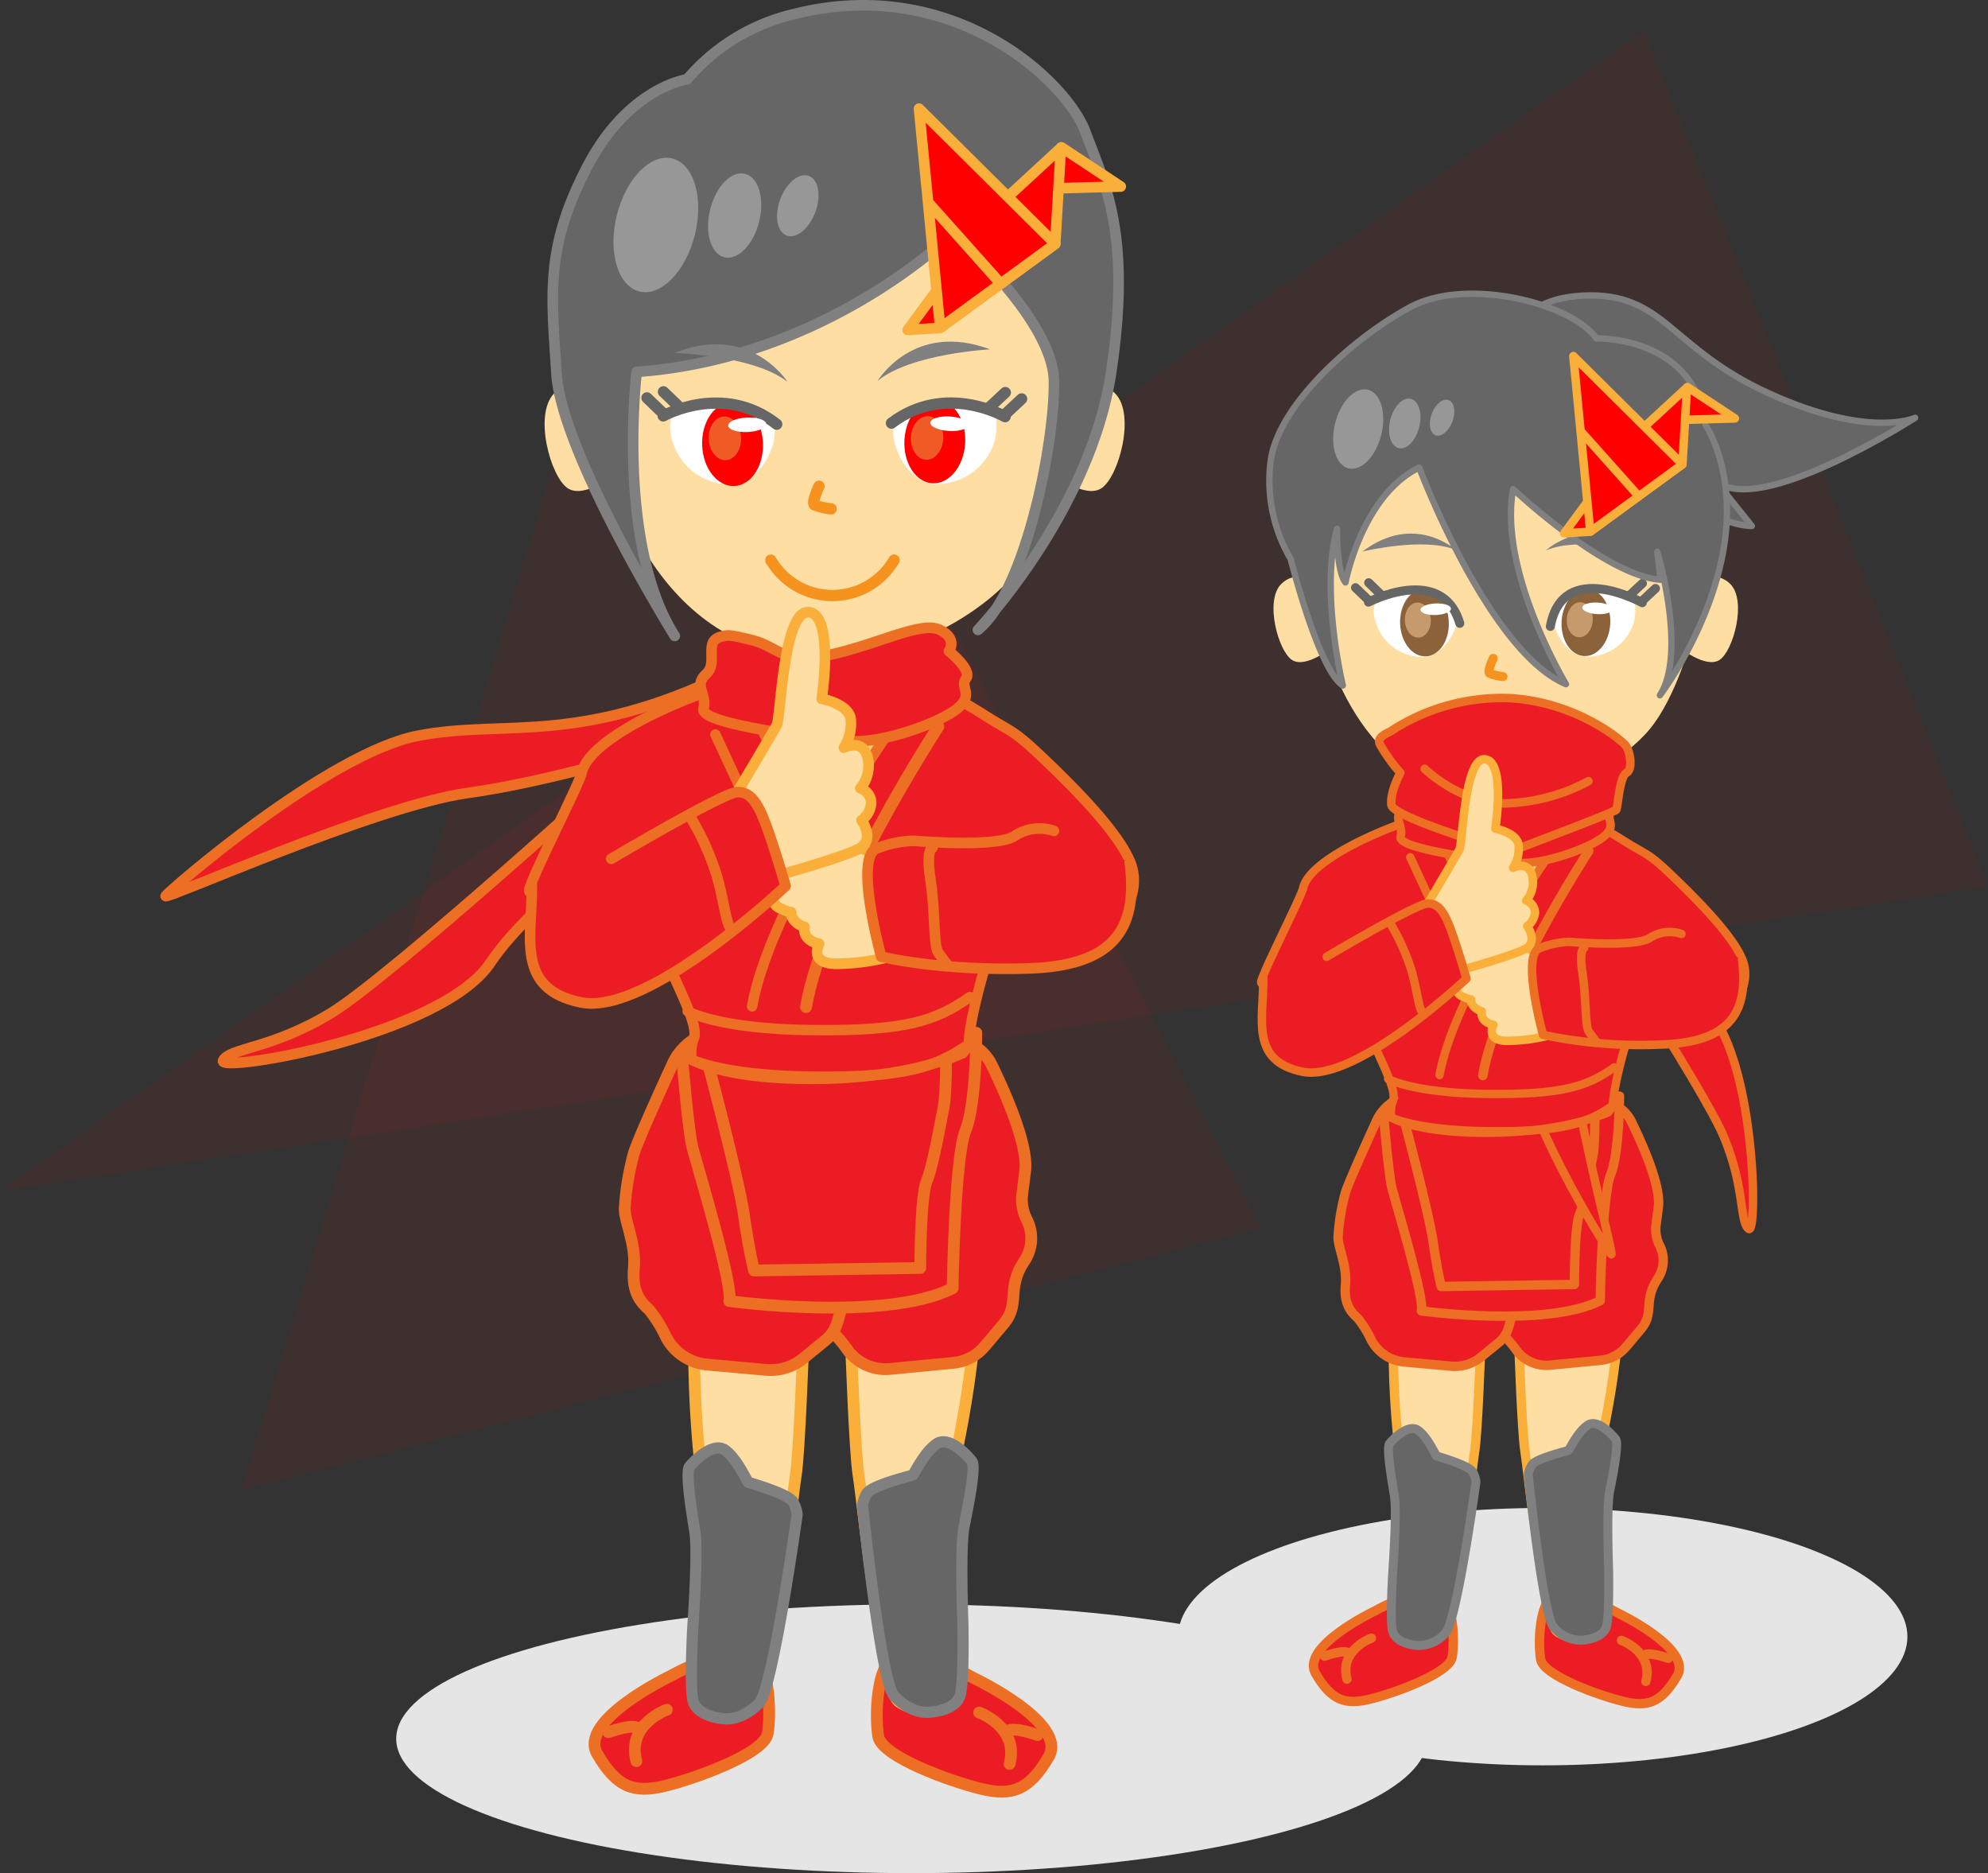 <svg id="レイヤー_1" data-name="レイヤー 1" xmlns="http://www.w3.org/2000/svg" viewBox="0 0 309.34 291.43"><rect x="0" y="0" width="309.34" height="291.43" fill="#333333" stroke="none"/><defs><style>.cls-1,.cls-16,.cls-21,.cls-43{fill:red;}.cls-1{opacity:0.06;}.cls-2{fill:#e5e5e5;}.cls-11,.cls-25,.cls-26,.cls-29,.cls-3,.cls-31,.cls-33,.cls-41,.cls-6,.cls-8{fill:#ec1c24;}.cls-11,.cls-12,.cls-13,.cls-25,.cls-26,.cls-27,.cls-29,.cls-3,.cls-31,.cls-33,.cls-34,.cls-35,.cls-4,.cls-41,.cls-6,.cls-8{stroke:#ec6f24;}.cls-11,.cls-26,.cls-28,.cls-3,.cls-33,.cls-5{stroke-miterlimit:10;}.cls-3,.cls-4,.cls-5,.cls-6{stroke-width:1.83px;}.cls-12,.cls-13,.cls-19,.cls-22,.cls-27,.cls-34,.cls-35,.cls-36,.cls-38,.cls-4{fill:none;}.cls-10,.cls-12,.cls-13,.cls-15,.cls-16,.cls-19,.cls-22,.cls-24,.cls-25,.cls-27,.cls-29,.cls-30,.cls-31,.cls-32,.cls-34,.cls-35,.cls-36,.cls-38,.cls-4,.cls-40,.cls-41,.cls-42,.cls-43,.cls-6,.cls-7,.cls-8{stroke-linecap:round;stroke-linejoin:round;}.cls-14,.cls-24,.cls-28,.cls-40,.cls-5{fill:#ffdea3;}.cls-16,.cls-24,.cls-28,.cls-40,.cls-43,.cls-5{stroke:#faaf3b;}.cls-10,.cls-15,.cls-30,.cls-32,.cls-42,.cls-7{fill:#666;stroke:gray;}.cls-7{stroke-width:1.74px;}.cls-15,.cls-16,.cls-8{stroke-width:1.65px;}.cls-9{fill:#ffcb6e;}.cls-10,.cls-11,.cls-13{stroke-width:1.62px;}.cls-12{stroke-width:1.85px;}.cls-17,.cls-20{fill:#fff;}.cls-17{opacity:0.32;}.cls-18{fill:gray;}.cls-19,.cls-36{stroke:#f6921e;}.cls-19,.cls-22{stroke-width:1.75px;}.cls-22,.cls-38{stroke:#666;}.cls-23{fill:#f05a24;}.cls-24,.cls-25{stroke-width:1.65px;}.cls-26,.cls-27,.cls-28,.cls-29{stroke-width:1.46px;}.cls-30{stroke-width:1.39px;}.cls-31,.cls-43{stroke-width:1.32px;}.cls-32,.cls-33,.cls-35{stroke-width:1.3px;}.cls-34{stroke-width:1.48px;}.cls-36,.cls-38{stroke-width:1.4px;}.cls-37{fill:#8b6239;}.cls-39{fill:#c59b6d;}.cls-40,.cls-41{stroke-width:1.32px;}.cls-42{stroke-width:0.99px;}</style></defs><polygon class="cls-1" points="0 185.28 255.8 4.78 309.34 137.92 0 185.28"/><polygon class="cls-1" points="196.12 191.07 37.59 231.78 104.43 12.32 196.12 191.07"/><ellipse class="cls-2" cx="141.86" cy="270.51" rx="80.21" ry="20.91"/><ellipse class="cls-2" cx="240.06" cy="254.63" rx="56.74" ry="20.02"/><path class="cls-3" d="M151.77,261.2s14.45,6.89,11.41,12.12-5.73,6.13-10.45,5-15.48-5-16.06-8.14-.41-13.67,4.37-13S151.77,261.2,151.77,261.2Z"/><path class="cls-4" d="M152.35,266.43s6.26,2.23,4.74,8"/><path class="cls-4" d="M161.45,269.94s-3.74-1.38-4.69-.62"/><path class="cls-3" d="M104.34,260.75s-14.45,6.89-11.41,12.12,5.73,6.13,10.45,5,15.48-5,16.07-8.14.4-13.66-4.38-13S104.34,260.75,104.34,260.75Z"/><path class="cls-4" d="M103.76,266s-6.26,2.22-4.74,8"/><path class="cls-4" d="M94.66,269.49s3.74-1.37,4.69-.61"/><path class="cls-5" d="M125,208.84s-.6,17.24-1.19,20.81-3.57,33-6.25,35.07-9.51,1.49-9.51-1.78.89-35.37.89-35.37-3-26.16,1.76-38S123.53,186,125,208.84Z"/><path class="cls-5" d="M132.42,208.84s.59,17.24,1.19,20.81,3.56,33,6.24,35.07,9.51,1.49,9.51-1.78-.89-35.37-.89-35.37,6.54-27.94,1.78-39.83S133.9,186,132.42,208.84Z"/><path class="cls-6" d="M147.88,161.63a7.23,7.23,0,0,1,6.44,4.07c2.32,4.77,5.7,12.56,5.2,16.5l-.43,3.41a6.92,6.92,0,0,0,.61,4,6.38,6.38,0,0,1-.34,6.63c-2.8,4.23-.59,6.57-3.13,9.65-1.11,1.34-2.2,2.63-3.08,3.65a7.25,7.25,0,0,1-4.81,2.49l-9.86.95a7.33,7.33,0,0,1-6.48-2.81,21.24,21.24,0,0,0-3.6-4c-1.6-1-3.14-2.25-3.5-6s-3-7.08-3.13-9a42.68,42.68,0,0,1-.17-8.58c.31-2.42,2.6-11.72,3.43-15a7.16,7.16,0,0,1,1-2.21l.43-.67a7.27,7.27,0,0,1,6.19-3.29Z"/><path class="cls-6" d="M127.9,163.5a8.07,8.07,0,0,1,6.21,5.84c1.37,5.14,3.09,13,1.91,16.63L135,189a7.91,7.91,0,0,0-.14,4.42,6.36,6.36,0,0,1-1.61,6.24c-3.54,3.65-1.8,6.35-4.86,8.91-1.24,1-2.45,2-3.46,2.82a8.06,8.06,0,0,1-5.75,1.73l-9.13-.82a8.07,8.07,0,0,1-6.43-4.31,20,20,0,0,0-2.64-4.25c-1.4-1.25-2.68-2.79-2.34-6.53s-1.59-7.5-1.42-9.38a42.2,42.2,0,0,1,1.42-8.46c.74-2.29,4.62-10.82,6.09-14a8.25,8.25,0,0,1,1.5-2.2l.17-.18a8.09,8.09,0,0,1,7.4-2.32Z"/><path class="cls-7" d="M107.3,228.17c.57-.72,3.62-3.92,5.52-2.57s3.42,4.9,3.61,5,6.43,1.84,7,3.12a5.17,5.17,0,0,1,.61,1.9s-3.79,27.25-5.94,29.39-4.16,2.51-5.51,2.39-4.28-.74-4.77-2.88-.07-10.1-.07-10.47.92-12.31.37-15.74S106.63,229,107.3,228.17Z"/><path class="cls-7" d="M151.23,227.35c-.54-.74-3.47-4-5.42-2.76s-3.59,4.78-3.78,4.89-6.49,1.62-7.15,2.88a5.12,5.12,0,0,0-.67,1.88s2.84,27.36,4.91,29.58,4.08,2.65,5.43,2.57,4.3-.58,4.87-2.71.41-10.09.42-10.46-.49-12.33.18-15.74S151.88,228.23,151.23,227.35Z"/><path class="cls-6" d="M106.07,163.67s1,12.25,1.69,14.9,6.4,21.53,5.73,23.85c0,0,24.28,3.31,34.74-2,0,0,.33-20.53,2-24.51s1.69-15.23,1.69-15.23Z"/><path class="cls-6" d="M110.08,165.13s4.9,18.42,5.68,23.91,1.57,8.62,1.57,8.62l25.87-.39s0-11.17,1-13.52,2.36-10.2,2.75-12.16a69.91,69.91,0,0,0,.2-8.62l-26.66,2.35Z"/><path class="cls-8" d="M110.5,113.75S89.73,121,72.64,123.39c-14.21,2-47.46,16.88-46.86,16S51,117.19,65,114.47s25.63,2.06,51.05-11.09C119.63,101.54,110.5,113.75,110.5,113.75Z"/><path class="cls-8" d="M96.1,119.88S60.7,152,51.51,157.61,35.77,163,34.72,165s34-3.83,41.59-15.22,30.18-26.27,30.7-27.47S96.1,119.88,96.1,119.88Z"/><path class="cls-9" d="M113.44,109.77s5.69-3.92,6.4-5.46,1.42-15.51,1.42-15.51l15.45-.34s-1.06,14.83.36,16.19,10.12,7.68,10.12,7.68l-5.5,9.37L109,123.92Z"/><path class="cls-10" d="M118.13,117.08s16,1.6,19.35.28l4.72,6.51S124,139.33,124.12,139.05s-6.68-16.5-6.68-16.5Z"/><path class="cls-11" d="M90.5,120.28c-.36,1.7-8,16.57-8.16,18.22-.25,2.29,18.16.59,18.5,2.34,1.56,8.07,8.48,18.19,7.06,20.87a6.39,6.39,0,0,0-.26,3.14s5,3.16,19.65,3,22.52-4,22.52-4l.93-1.16c0-4.29,3.16-15.26,6.16-23.22,1.41-3.76,10.16,9,13.32,7.12s6.94-6.2,6.09-11-9.13-13-14-17.64-4.75-3.88-9.62-7a57.29,57.29,0,0,0-9.15-4.71S131,124.17,127.13,131.72c0,0-11.23-24.72-12.47-25.27S91.93,113.53,90.5,120.28Z"/><path class="cls-12" d="M146,113.05s-17.83,27.37-20.58,43.62"/><path class="cls-13" d="M135.21,118.57s-15.75,23.86-18.18,38"/><path class="cls-13" d="M107,157.33s4.67,2.76,19.21,2.93,19.32-1.36,24.7-5.15"/><path class="cls-13" d="M107,164.57s4.67,2.76,19.21,2.93,19.32-1.36,24.7-5.16"/><line class="cls-13" x1="111.32" y1="114.27" x2="122.81" y2="139.07"/><path class="cls-14" d="M92.41,45.07s-1,15.55.78,22.62,8.9,35.19,36,34.75c12.59-.2,23.82-7.27,28.66-13.13s8.13-16.57,9.29-22.42,2.91-20.41,1-24S153.6,13,131.53,11.13,93,31.74,92.41,45.07Z"/><path class="cls-14" d="M94.29,61.19s-4.8-3.26-8.05,0-.58,13,2.1,14.77,7.86-2.5,7.86-2.5Z"/><path class="cls-14" d="M165.45,61.19s4.79-3.26,8.05,0,.58,13-2.11,14.77-7.86-2.5-7.86-2.5Z"/><path class="cls-15" d="M91.3,26.08c-6.47,12.52-5.52,19.53-4.71,32.05S105,98.94,105,98.94c-9.16-14.28-5.93-41.08-5.93-41.08,29.76-2.15,49.29-21.68,49.29-21.68S163.89,49.65,164,59.34,159.58,91.94,152.17,98c0,0,17.51-18.45,20.74-40.14s-1.08-29.36-4-37.3S148.22-4.13,123.35,2.24a31.09,31.09,0,0,0-16.43,10.1S97.76,13.55,91.3,26.08Z"/><polygon class="cls-16" points="162.59 29.35 174.39 29.02 165.16 22.92 162.59 29.35"/><polygon class="cls-16" points="155.77 31.59 165.08 23 164.2 37.94 146.29 51.02 141.24 51.34 155.77 31.59"/><polygon class="cls-16" points="164.2 37.94 143 16.9 144.31 30.42 146.29 51.02 164.2 37.94"/><line class="cls-16" x1="155.53" y1="43.93" x2="144.5" y2="31.57"/><ellipse class="cls-17" cx="102.05" cy="34.99" rx="10.66" ry="6.26" transform="translate(43.62 125.69) rotate(-76.13)"/><ellipse class="cls-17" cx="114.31" cy="33.53" rx="6.69" ry="3.93" transform="translate(54.36 136.47) rotate(-76.13)"/><ellipse class="cls-17" cx="124.13" cy="32" rx="4.95" ry="2.91" transform="translate(50.82 137.16) rotate(-69.57)"/><path class="cls-18" d="M136.56,59.26s5.59-9.37,17.49-4.91C154.05,54.35,141.73,55,136.56,59.26Z"/><path class="cls-18" d="M122.54,59.41s-5.81-9.23-17.6-4.5C104.94,54.91,117.27,55.26,122.54,59.41Z"/><path class="cls-19" d="M119.94,87.14a11.1,11.1,0,0,0,19.18,0"/><path class="cls-19" d="M127.44,75.64s-1.19,2.55-.71,2.91a9.48,9.48,0,0,0,2.6.62"/><path class="cls-20" d="M154.94,64.86a10.35,10.35,0,0,1-.13,3.6,9.37,9.37,0,0,1-8.88,6.84c-5.16.24-8.39-7.92-6.3-10.29S152,61.09,154.94,64.86Z"/><ellipse class="cls-21" cx="145.46" cy="68.7" rx="6.5" ry="4.73" transform="translate(68.4 209.91) rotate(-86.66)"/><path class="cls-22" d="M156.4,64.83s-9.25-5.4-17.69,1"/><ellipse class="cls-23" cx="144.27" cy="68.14" rx="3.4" ry="2.52" transform="translate(67.83 208.19) rotate(-86.66)"/><ellipse class="cls-20" cx="147.72" cy="65.93" rx="1.13" ry="2.96" transform="translate(73.29 209.55) rotate(-86.66)"/><line class="cls-22" x1="153.74" y1="63.58" x2="156.43" y2="61.07"/><line class="cls-22" x1="156.28" y1="64.57" x2="158.97" y2="62.06"/><path class="cls-20" d="M104.79,64.37s-1,1.32-.23,4a9.37,9.37,0,0,0,8.79,7c5.22.28,8.68-7.79,6.59-10.2S107.77,60.64,104.79,64.37Z"/><ellipse class="cls-21" cx="114.07" cy="68.74" rx="4.73" ry="6.5" transform="matrix(1, -0.04, 0.04, 1, -2.83, 4.94)"/><path class="cls-22" d="M103.2,64.71s9.33-5.26,17.66,1.29"/><ellipse class="cls-23" cx="112.79" cy="68.2" rx="2.52" ry="3.4" transform="translate(-2.81 4.88) rotate(-2.45)"/><ellipse class="cls-20" cx="116.27" cy="66.09" rx="2.96" ry="1.13" transform="translate(-2.72 5.03) rotate(-2.45)"/><line class="cls-22" x1="105.88" y1="63.5" x2="103.23" y2="60.95"/><line class="cls-22" x1="103.32" y1="64.45" x2="100.67" y2="61.9"/><path class="cls-8" d="M112.46,99c.8-.15.61-.4,4.65.61s4.66,3.88,12.13,2.24,14.13-5.27,17-3.86,1.41,3.31,1.41,3.31,3.7,2.95,2.66,4.27,1.38,2.52-1.44,4.74-11.32,5.25-16.16,5-23.84-2.62-23.24-5-1.61-3.63.41-5.45S109.23,99.57,112.46,99Z"/><path class="cls-24" d="M136,132.92l-3.81-1.87-11.08,3.32s-2.26,5.8.16,6.88,1.78.64,1.78.64,0,1.63,2.14,2.33c0,0-.52,2,2.27,2.62,0,0-1.63,3,2.51,3.11a34.81,34.81,0,0,0,8.67-1.15s.82-8.2.68-8.59S136,132.92,136,132.92Z"/><path class="cls-25" d="M175.79,134.11c1.26,9.89-1.87,16.14-15.81,16.56s-22.86-1.84-22.86-1.84-4.29-15.54-.69-16.83a16.82,16.82,0,0,1,5.79-1.19s12.69,1.12,15.62-.73a7,7,0,0,1,6.15-.81"/><path class="cls-24" d="M114.93,122.9s5.27-8.85,5.93-10.07,1-18,5-17.58,2,13.47,2,13.47,4.31.77,4.53,3.27a7,7,0,0,1-1.08,4.33s2.84-1.46,3.66,1.38a5.47,5.47,0,0,1-1.1,4.94,2.46,2.46,0,0,1,1.69,2.3,3.62,3.62,0,0,1-1.5,2.67s2.11,2.91-.25,4.34-15.14,4.92-15.14,4.92Z"/><path class="cls-25" d="M82.76,137.63c.13,7.81-2.79,16.23,7.66,18.33s31.82-18.11,31.82-18.11-1.4-4.87-2.68-8.5-2.47-6.33-4.93-6.09-19.52,10.35-19.52,10.35"/><path class="cls-25" d="M107.31,126.91a42.15,42.15,0,0,1,4.19,9.21c1.35,4.68,1.5,8.45,2.55,8.45"/><path class="cls-25" d="M145.09,131.89s-1.05.16-.3,5,.45,10.26,1.2,11.32,1.35,1.81,1.35,1.81"/><path class="cls-26" d="M251.84,251s11.57,5.52,9.14,9.71-4.6,4.91-8.37,4-12.4-4-12.87-6.52-.32-10.94,3.51-10.41S251.84,251,251.84,251Z"/><path class="cls-27" d="M252.31,255.21s5,1.79,3.79,6.38"/><path class="cls-27" d="M259.59,258s-3-1.1-3.76-.49"/><path class="cls-26" d="M213.85,250.67s-11.56,5.51-9.13,9.7,4.59,4.91,8.37,4,12.39-4,12.86-6.52.33-10.94-3.5-10.41S213.85,250.67,213.85,250.67Z"/><path class="cls-27" d="M213.39,254.86s-5,1.78-3.8,6.37"/><path class="cls-27" d="M206.1,257.66s3-1.1,3.76-.49"/><path class="cls-28" d="M230.41,209.1s-.47,13.8-.95,16.66-2.86,26.42-5,28.09-7.62,1.19-7.62-1.43.72-28.33.72-28.33-2.41-20.94,1.4-30.47S229.22,190.77,230.41,209.1Z"/><path class="cls-28" d="M236.34,209.1s.48,13.8.95,16.66,2.86,26.42,5,28.09,7.62,1.19,7.62-1.43-.72-28.33-.72-28.33,5.24-22.37,1.43-31.89S237.53,190.77,236.34,209.1Z"/><path class="cls-29" d="M248.72,171.29a5.79,5.79,0,0,1,5.16,3.26c1.86,3.82,4.57,10,4.17,13.21l-.35,2.73a5.47,5.47,0,0,0,.49,3.17,5.13,5.13,0,0,1-.27,5.31c-2.25,3.39-.48,5.26-2.51,7.73-.89,1.07-1.76,2.1-2.47,2.93a5.87,5.87,0,0,1-3.85,2l-7.9.76a5.85,5.85,0,0,1-5.18-2.25,17.39,17.39,0,0,0-2.88-3.17c-1.29-.79-2.52-1.8-2.81-4.8s-2.36-5.67-2.51-7.17a34.27,34.27,0,0,1-.13-6.87c.25-1.94,2.08-9.39,2.74-12a5.73,5.73,0,0,1,.78-1.77l.35-.53a5.85,5.85,0,0,1,4.95-2.65Z"/><path class="cls-29" d="M232.73,172.79a6.45,6.45,0,0,1,5,4.67c1.1,4.12,2.48,10.39,1.53,13.32l-.79,2.45a6.36,6.36,0,0,0-.11,3.54,5.09,5.09,0,0,1-1.29,5c-2.83,2.92-1.44,5.08-3.89,7.13-1,.82-2,1.61-2.77,2.26a6.48,6.48,0,0,1-4.6,1.39l-7.32-.66a6.45,6.45,0,0,1-5.14-3.45,16,16,0,0,0-2.12-3.4c-1.12-1-2.14-2.24-1.87-5.23s-1.28-6-1.14-7.51a33.16,33.16,0,0,1,1.14-6.78c.59-1.84,3.7-8.67,4.87-11.23a6.32,6.32,0,0,1,1.21-1.77l.13-.14a6.47,6.47,0,0,1,5.93-1.86Z"/><path class="cls-30" d="M216.23,224.57c.45-.57,2.89-3.13,4.41-2.06s2.75,3.93,2.9,4,5.14,1.48,5.63,2.51a4,4,0,0,1,.5,1.52s-3,21.82-4.76,23.53A5.51,5.51,0,0,1,220.5,256c-1.08-.09-3.44-.58-3.83-2.3s0-8.09,0-8.39.74-9.85.3-12.6S215.69,225.26,216.23,224.57Z"/><path class="cls-30" d="M251.41,223.92c-.44-.59-2.78-3.24-4.34-2.21s-2.88,3.82-3,3.92-5.2,1.29-5.72,2.3a4.13,4.13,0,0,0-.55,1.5s2.28,21.91,3.94,23.69a5.52,5.52,0,0,0,4.34,2.06c1.08-.06,3.45-.47,3.9-2.17s.33-8.08.34-8.38-.39-9.87.15-12.6S251.92,224.62,251.41,223.92Z"/><path class="cls-29" d="M215.24,172.92s.81,9.82,1.35,11.94,5.13,17.24,4.59,19.09c0,0,19.45,2.66,27.82-1.59,0,0,.27-16.44,1.62-19.62S252,170.53,252,170.53Z"/><path class="cls-29" d="M218.45,174.09s3.93,14.75,4.55,19.15,1.26,6.91,1.26,6.91l20.72-.32s0-9,.78-10.83,1.89-8.16,2.2-9.73a56.56,56.56,0,0,0,.16-6.91l-21.35,1.89Z"/><path class="cls-31" d="M240.72,125s3.25,17.32,3,31.14c-.17,11.48,7.62,39.61,7,39s-14.53-22.66-15-34.1,4.73-20-2.6-41.75C232.16,116.27,240.72,125,240.72,125Z"/><path class="cls-31" d="M243.83,137.12S265,169,268.29,177s2.36,13.12,3.82,14.19,1.08-27.36-7-34.76-17.15-27.07-18-27.63S243.83,137.12,243.83,137.12Z"/><path class="cls-9" d="M221.15,129.76s4.55-3.14,5.12-4.37S227.41,113,227.41,113l12.37-.28s-.85,11.88.28,13,8.11,6.15,8.11,6.15l-4.41,7.51-26.17,1.77Z"/><path class="cls-32" d="M224.9,135.62s12.82,1.28,15.5.22l3.77,5.21s-14.55,12.39-14.47,12.16S224.35,140,224.35,140Z"/><path class="cls-33" d="M202.77,138.18c-.29,1.36-6.38,13.27-6.53,14.59-.2,1.83,14.54.47,14.82,1.87,1.24,6.46,6.78,14.57,5.65,16.71a5.08,5.08,0,0,0-.21,2.52s4,2.53,15.74,2.36,18-3.18,18-3.18l.74-.93c0-3.43,2.53-12.22,4.93-18.59,1.14-3,8.14,7.19,10.67,5.7s5.56-5,4.88-8.8-7.31-10.38-11.21-14.13-3.81-3.11-7.7-5.57a46,46,0,0,0-7.33-3.78s-10.07,14.35-13.14,20.39c0,0-9-19.8-10-20.24S203.92,132.77,202.77,138.18Z"/><path class="cls-34" d="M247.21,132.39s-14.28,21.92-16.48,34.93"/><path class="cls-35" d="M238.58,136.81S226,155.91,224,167.25"/><path class="cls-35" d="M216,167.85s3.74,2.21,15.39,2.34,15.46-1.09,19.78-4.12"/><path class="cls-35" d="M216,173.64s3.74,2.21,15.39,2.35,15.46-1.09,19.78-4.13"/><line class="cls-35" x1="219.44" y1="133.37" x2="228.65" y2="153.23"/><path class="cls-14" d="M204.3,78s-.77,12.46.62,18.12,7.13,28.17,28.85,27.82c10.07-.16,19.07-5.82,22.94-10.51s6.52-13.27,7.45-18,2.32-16.34.77-19.25-11.63-23.94-29.3-25.4S204.77,67.27,204.3,78Z"/><path class="cls-14" d="M205.81,90.86s-3.84-2.61-6.45,0-.46,10.44,1.69,11.82,6.29-2,6.29-2Z"/><path class="cls-14" d="M262.79,90.86s3.84-2.61,6.45,0,.46,10.44-1.69,11.82-6.29-2-6.29-2Z"/><path class="cls-18" d="M240.53,85.65s6.34-6,14.55,0C255.08,85.64,245.44,83.47,240.53,85.65Z"/><path class="cls-18" d="M226.54,85.57s-6.44-5.91-14.54.24C212,85.81,221.59,83.48,226.54,85.57Z"/><path class="cls-36" d="M226.35,111.64a8.89,8.89,0,0,0,15.36,0"/><path class="cls-36" d="M232.35,102.43s-.95,2-.56,2.33a7.84,7.84,0,0,0,2.08.5"/><path class="cls-20" d="M254.37,93.8a8.33,8.33,0,0,1-.1,2.88,7.5,7.5,0,0,1-7.11,5.48c-4.13.19-6.72-6.34-5-8.24S252.05,90.78,254.37,93.8Z"/><ellipse class="cls-37" cx="246.79" cy="96.87" rx="5.21" ry="3.79" transform="translate(135.69 337.59) rotate(-86.66)"/><path class="cls-38" d="M255.54,93.77s-12.37-6.91-14.3,3.69"/><ellipse class="cls-39" cx="245.83" cy="96.43" rx="2.73" ry="2.02" transform="translate(135.23 336.21) rotate(-86.66)"/><ellipse class="cls-20" cx="248.59" cy="94.65" rx="0.9" ry="2.37" transform="translate(139.6 337.3) rotate(-86.66)"/><line class="cls-38" x1="253.41" y1="92.77" x2="255.57" y2="90.76"/><line class="cls-38" x1="255.45" y1="93.56" x2="257.6" y2="91.55"/><path class="cls-20" d="M214.22,93.4a3.6,3.6,0,0,0-.19,3.18,7.51,7.51,0,0,0,7,5.62c4.18.22,7-6.24,5.28-8.17S216.6,90.42,214.22,93.4Z"/><ellipse class="cls-37" cx="221.65" cy="96.91" rx="3.79" ry="5.21" transform="translate(-3.94 9.56) rotate(-2.45)"/><path class="cls-38" d="M212.94,93.68s11.44-6,14.21,3.3"/><ellipse class="cls-39" cx="220.62" cy="96.48" rx="2.02" ry="2.73" transform="translate(-3.92 9.51) rotate(-2.45)"/><ellipse class="cls-20" cx="223.41" cy="94.79" rx="2.37" ry="0.9" transform="translate(-3.85 9.63) rotate(-2.45)"/><line class="cls-38" x1="215.09" y1="92.71" x2="212.97" y2="90.66"/><line class="cls-38" x1="213.04" y1="93.47" x2="210.92" y2="91.43"/><path class="cls-31" d="M220.36,121.1c.64-.11.49-.32,3.72.49s3.73,3.11,9.71,1.8,11.32-4.23,13.59-3.09S248.5,123,248.5,123s3,2.36,2.14,3.41,1.11,2-1.16,3.8-9.06,4.21-12.94,4.05-19.09-2.11-18.6-4.05-1.3-2.91.32-4.36S217.77,121.59,220.36,121.1Z"/><path class="cls-31" d="M214.72,115.79c-.57-1.13,1.26-1.76,1.64-2A31.67,31.67,0,0,1,235,108.62c10.32.63,17.36,6.54,18,7.42s1.14,3.63.07,4.21-1.33,5.36-1.58,5.74-16.61,6.54-16.61,6.54-18.12-5.29-18.37-7.3,1.39-5,1.39-5A25.23,25.23,0,0,1,214.72,115.79Z"/><path class="cls-31" d="M221.68,119.61s5.72,5.61,12.89,5.37a29.23,29.23,0,0,0,12.6-3.44"/><path class="cls-40" d="M239.22,148.3l-3.05-1.5-8.87,2.66s-1.81,4.65.13,5.51,1.42.51,1.42.51,0,1.31,1.72,1.87c0,0-.42,1.59,1.81,2.1,0,0-1.3,2.4,2,2.49a27.89,27.89,0,0,0,6.94-.92s.66-6.57.55-6.89S239.22,148.3,239.22,148.3Z"/><path class="cls-41" d="M271.07,149.25c1,7.92-1.49,12.93-12.66,13.26A72.82,72.82,0,0,1,240.1,161s-3.43-12.44-.55-13.47a13.41,13.41,0,0,1,4.64-1s10.16.89,12.51-.59a5.61,5.61,0,0,1,4.93-.64"/><path class="cls-40" d="M222.34,140.28s4.21-7.09,4.74-8.07.76-14.44,4-14.08,1.6,10.79,1.6,10.79,3.45.62,3.63,2.62a5.57,5.57,0,0,1-.87,3.47s2.27-1.17,2.94,1.1a4.39,4.39,0,0,1-.89,4,2,2,0,0,1,1.36,1.84,2.91,2.91,0,0,1-1.2,2.14s1.69,2.33-.2,3.47-12.13,3.94-12.13,3.94Z"/><path class="cls-41" d="M196.57,152.07c.11,6.25-2.23,13,6.14,14.68s25.48-14.5,25.48-14.5-1.12-3.9-2.14-6.81-2-5.07-4-4.87-15.62,8.28-15.62,8.28"/><path class="cls-41" d="M216.23,143.49a33.7,33.7,0,0,1,3.36,7.37c1.08,3.75,1.2,6.77,2,6.77"/><path class="cls-41" d="M246.49,147.48s-.84.12-.24,4,.36,8.22,1,9.06,1.08,1.45,1.08,1.45"/><path class="cls-42" d="M234,57.27S233.36,46.66,246.2,46s13.42,8.1,29.08,15.21S298,65,298,65s-24.48,15.76-31.08,9.75l5.67,7.08S266,82,259.41,74.4s-17.27-5-17.27-5Z"/><path class="cls-42" d="M265.4,66.14s5,7.31,2.72,19.73-9.83,22.3-9.83,22.3c4.26-6.7-.41-22.33-.41-22.33l.51,4.36c-8.63-.61-22.94-14.11-22.94-14.11-2.34,12.79,8.22,30.35,8.22,30.35-12.08-5.07-22.84-33.7-22.84-33.7-8.93,4.37-11.47,17.87-11.47,17.87-1.42-1.73-1.32-8.33-1.32-8.33-2.64,9.75.91,24.37.91,24.37-3.75-2.34-8.12-19.7-8.12-19.7a24,24,0,0,1-3.14-15c1-8.83,12.89-19.39,21.72-24.16s25.18-.61,29,4.87C248.44,52.64,263.67,52.23,265.4,66.14Z"/><ellipse class="cls-17" cx="211.33" cy="66.74" rx="6.3" ry="3.7" transform="translate(95.89 255.92) rotate(-76.13)"/><ellipse class="cls-17" cx="218.57" cy="65.88" rx="3.95" ry="2.32" transform="translate(102.23 262.29) rotate(-76.13)"/><ellipse class="cls-17" cx="224.37" cy="64.98" rx="2.92" ry="1.72" transform="translate(85.18 252.56) rotate(-69.57)"/><polygon class="cls-43" points="260.5 65.36 269.95 65.1 262.56 60.22 260.5 65.36"/><polygon class="cls-43" points="255.04 67.16 262.5 60.28 261.79 72.24 247.45 82.72 243.4 82.97 255.04 67.16"/><polygon class="cls-43" points="261.79 72.24 244.82 55.4 245.86 66.22 247.45 82.72 261.79 72.24"/><line class="cls-43" x1="254.85" y1="77.04" x2="246.02" y2="67.14"/></svg>
